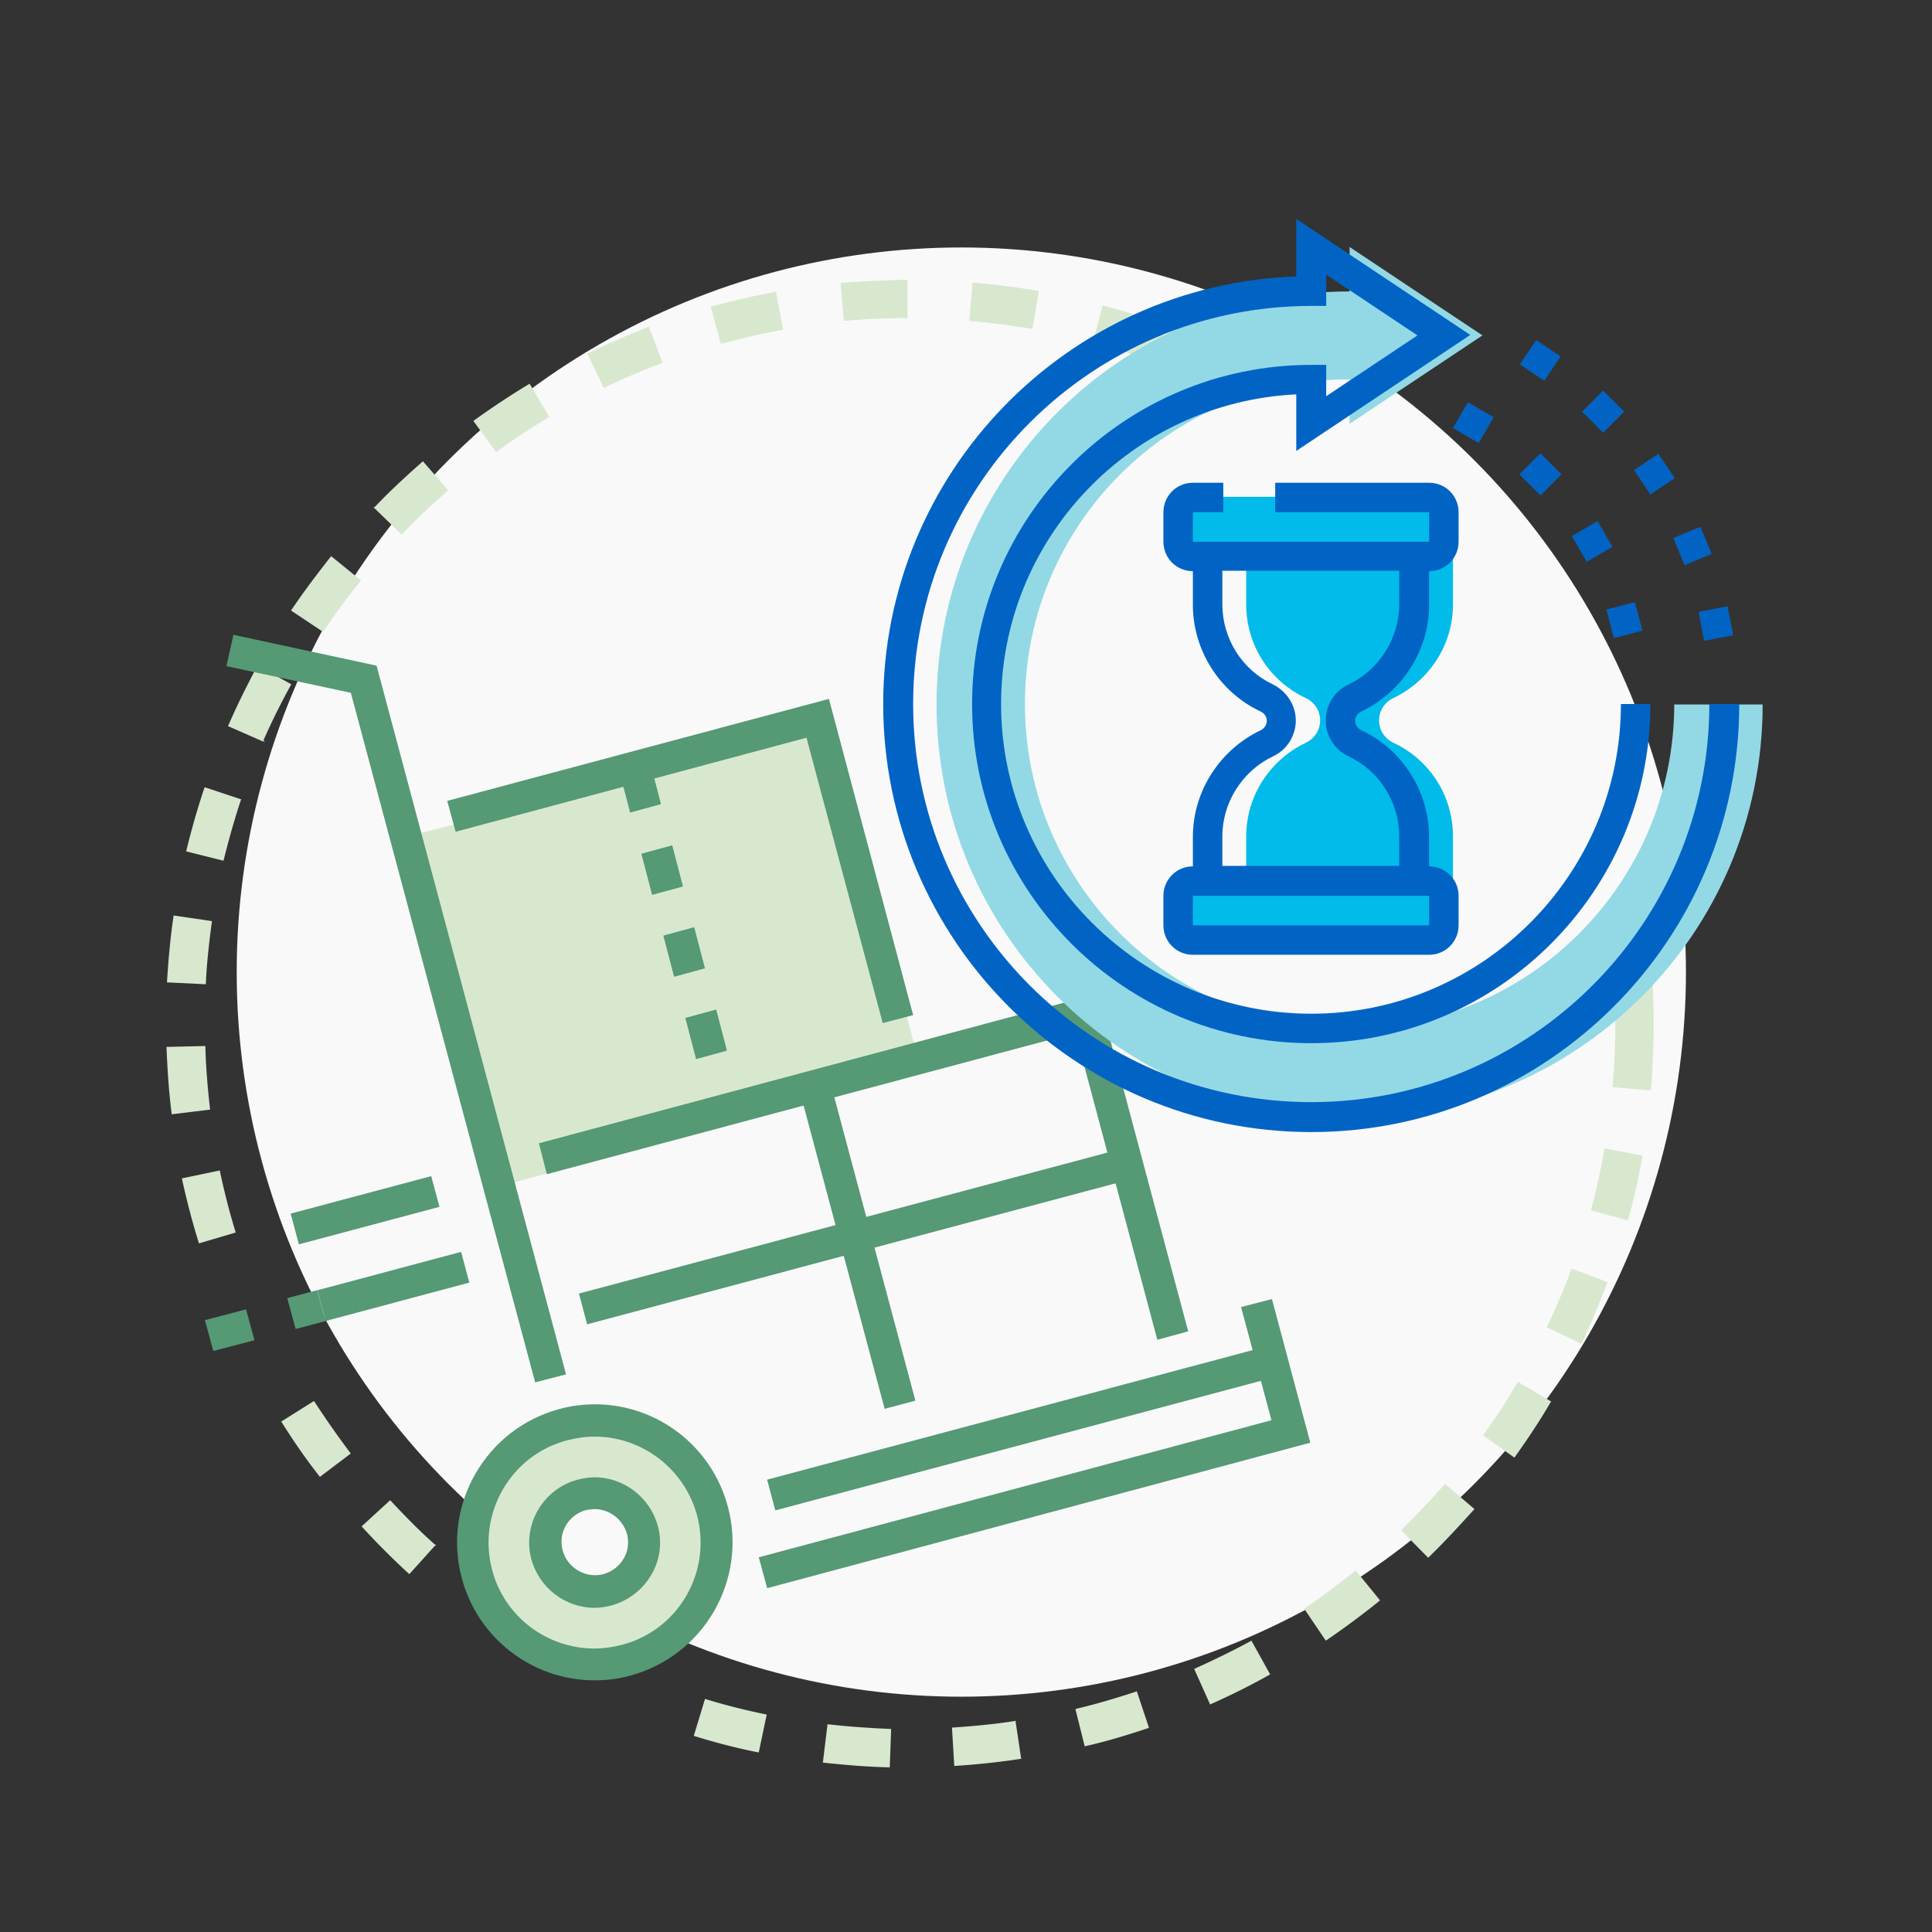 <svg version="1.1" id="Layer_3" xmlns="http://www.w3.org/2000/svg" x="0" y="0" viewBox="0 0 413 413" xml:space="preserve"><rect x="0" y="0" width="413" height="413" fill="#333333" stroke="none"/><style>.st1{fill:#d8e8cf}.st2{fill:#559975}.st3{fill:#01bbea}.st5{fill:#0164c5}.st6{fill:none}</style><circle cx="205.5" cy="207.8" r="154.9" fill="#f9f9f9"/><path class="st1" d="M190.2 377.8h-.1c-4.7-.1-9.4-.5-14.1-1h-.1l1-8.2h.1c4.4.5 8.9.8 13.4 1h.1l-.3 8.2zm13.8-.2l-.5-8.3h.1c4.4-.3 8.9-.7 13.3-1.4l.2-.1v.2l1.2 8h-.2c-4.6.7-9.3 1.2-14 1.5l-.1.1zm-41.8-3h-.1c-4.6-.9-9.2-2.1-13.7-3.5h-.1l2.4-7.9h.1c4.2 1.3 8.6 2.4 13 3.3h.1l-1.7 8.1zm69.7-1.2l-2-8 .1-.1c4.3-1 8.6-2.3 12.9-3.7l.1-.1 2.6 7.8-.1.1c-4.5 1.5-9.1 2.9-13.6 3.9v.1zm26.8-9l-3.4-7.6.1-.1c4-1.8 8.1-3.8 12-5.9l.1-.1 4 7.2-.1.1a148 148 0 01-12.6 6.3l-.1.1zm24.7-13.7l-4.6-6.8.1-.1c3.7-2.5 7.3-5.2 10.8-8l.1-.1 5.2 6.4-.1.1c-3.7 3-7.5 5.8-11.3 8.4l-.2.1zM87.5 336.5c-3.6-3.3-6.9-6.6-10.1-10.1l-.1-.1 6.1-5.6.1.1c3.1 3.3 6.2 6.5 9.5 9.4h.2l-.1.1.2.1H93l-5.5 6.1zm217.8-3.5l-5.8-5.9.1-.1c3.2-3.1 6.3-6.4 9.2-9.7l.1-.1 6.3 5.4-.1.1c-3.1 3.4-6.3 6.9-9.8 10.3zM68.4 315.7l-.1-.1c-2.9-3.7-5.6-7.6-8.1-11.6l-.1-.1 7-4.4.1.1c2.4 3.7 5 7.4 7.7 11l.1.1-6.6 5zm255.3-4.1l-.1-.1-6.6-4.7.1-.1c2.6-3.6 5.1-7.4 7.3-11.2l.1-.1 7.1 4.2-.1.1c-2.3 4-5 8-7.7 11.8l-.1.1zm14.4-24.3l-7.5-3.6.1-.1c1.9-4 3.7-8.1 5.2-12.3l.1-.1 7.7 2.9-.1.1c-1.7 4.4-3.5 8.8-5.5 13v.1zM42.5 265.8v-.1c-1.4-4.5-2.6-9.1-3.6-13.7v-.1l8.1-1.7v.1c.9 4.3 2 8.6 3.3 12.9l.1.2-.1.1-7.8 2.3zm305.5-4.9l-8-2.2.1-.1c1.2-4.3 2.1-8.7 2.9-13v-.1l8.1 1.5v.1c-.8 4.6-1.8 9.3-3.1 13.8zM36.7 238.2v-.1c-.6-4.6-.9-9.3-1.1-14.1v-.2l8.3-.2v.1c.1 4.4.5 8.9 1 13.4v.1l-8.2 1zm316.2-5.1l-8.2-.7v-.1c.4-4.4.6-8.9.6-13.4 0-3.3-.1-6.6-.3-9.7v-.1l8.2-.5v.1c.2 3.4.3 6.9.3 10.3 0 4.7-.2 9.4-.6 14.1zM44 210.4l-8.3-.4v-.1c.3-4.7.7-9.4 1.4-14.1v-.1l8.2 1.2v.1c-.6 4.4-1.1 8.9-1.3 13.3v.1zm3.8-26.4l-8-2a162 162 0 013.9-13.6l.1-.1 7.8 2.6-.1.1c-1.4 4.2-2.6 8.5-3.7 12.9v.1zm8.4-25.5l-7.5-3.3.1-.1c1.9-4.4 4-8.6 6.2-12.7l.1-.1 7.2 4-.1.1c-2.1 3.8-4.1 7.8-5.9 11.9l.4.2h-.5zm12.9-23.4l-6.9-4.6.1-.1c2.6-3.9 5.5-7.7 8.4-11.4l.1-.1 6.4 5.2-.1.1c-2.8 3.4-5.5 7.1-8 10.8v.1zm16.8-20.8l-6.1-5.9h.3c3.2-3.4 6.7-6.6 10.2-9.7l.1-.1 5.4 6.2-.1.1c-3.3 2.9-6.6 6-9.7 9.2l-.1.2zm20.2-17.6l-4.9-6.7.1-.1c3.9-2.8 7.8-5.4 11.8-7.8l.1-.1 4.2 7.1-.1.1c-3.8 2.3-7.6 4.8-11.2 7.4v.1zm23-13.7l-3.6-7.5h.2c4.2-2 8.5-3.9 12.9-5.6l.1-.1 2.9 7.7-.1.1c-4.1 1.6-8.3 3.3-12.3 5.3l-.1.1zm117.5-5.7h-.1c-4.2-1.5-8.5-2.9-12.8-4h-.1l2.1-8h.1c4.6 1.2 9.1 2.7 13.5 4.3l.1.1-2.8 7.6zm-92.5-3.8l-2.2-8h.2c4.6-1.2 9.2-2.3 13.7-3.1h.1l1.5 8.1h-.1c-4.3.8-8.7 1.8-13.1 3h-.1zm66.6-3.2h-.1c-4.3-.7-8.8-1.3-13.3-1.7h-.1l.7-8.2h.1c4.7.4 9.4 1 14 1.8h.1l-1.4 8.1zm-40.3-1.6l-.7-8.2h.1c4.7-.4 9.4-.6 14.1-.7l.1.1V68h-.1c-4.4 0-8.9.2-13.4.6l-.1.1zM152.6 320.5c-3.7-13.9-18-22.1-31.9-18.4-13.9 3.7-22.1 18-18.4 31.9 3.7 13.9 18 22.1 31.9 18.4 13.8-3.7 22.1-18 18.4-31.9zm-22.5 16.9c-5.6 1.5-11.4-1.8-12.9-7.5-1.5-5.6 1.8-11.4 7.5-12.9 5.6-1.5 11.4 1.8 12.9 7.5 1.5 5.6-1.9 11.4-7.5 12.9zM88.7 178.4l88.7-22.8 19.5 73.2-88.2 24.3z"/><path class="st2" d="M127.1 359.2c-13.3 0-25-9-28.4-21.9-4.2-15.7 5.2-31.9 20.9-36.1 2.5-.7 5.1-1 7.6-1 13.3 0 25 9 28.4 21.9 4.2 15.7-5.2 31.9-20.9 36.1-2.5.7-5.1 1-7.6 1zm0-52.1c-2 0-3.9.3-5.9.8-12.1 3.2-19.2 15.7-16 27.7 2.6 9.9 11.6 16.8 21.9 16.8 2 0 3.9-.3 5.9-.8 12.1-3.2 19.2-15.6 16-27.7-2.7-9.9-11.7-16.8-21.9-16.8z"/><path class="st2" d="M127.1 343.7c-6.3 0-11.8-4.3-13.5-10.3-2-7.4 2.4-15.1 9.9-17.1 1.2-.3 2.4-.5 3.6-.5 6.3 0 11.8 4.3 13.5 10.3 1 3.6.5 7.4-1.4 10.6-1.9 3.2-4.9 5.5-8.5 6.5-1.2.3-2.4.5-3.6.5zm0-21.1c-.6 0-1.2.1-1.8.2-3.8 1-6.1 4.9-5 8.7 1 3.7 5 6 8.7 5 1.8-.5 3.4-1.7 4.3-3.3 1-1.6 1.2-3.6.7-5.4-.9-3-3.7-5.2-6.9-5.2zM114.4 295.5L75 148.1l-26.6-5.7 1.5-6.7 30.6 6.6L121 293.8z"/><path transform="rotate(-14.939 218.434 305.344)" class="st2" d="M163 301.9h110.8v6.8H163z"/><path class="st2" d="M247.4 286.4l-17.5-65.6-113 30.2-1.7-6.6 119.5-32 19.3 72.2zM188.7 218.7l-16.3-61-75 20.1-1.8-6.6 81.6-21.8 18 67.6z"/><path transform="rotate(-14.961 183.25 266.26)" class="st2" d="M179.9 230.9h6.8v70.6h-6.8z"/><path transform="rotate(-14.939 182.757 264.293)" class="st2" d="M122.6 260.9h120.3v6.8H122.6z"/><path class="st2" d="M148.8 226.4l-2.3-8.8 6.6-1.8 2.3 8.8-6.6 1.8zm-4.7-17.6l-2.3-8.8 6.6-1.8 2.3 8.8-6.6 1.8zm-4.7-17.5l-2.3-8.8 6.6-1.8 2.3 8.8-6.6 1.8zm-4.7-17.6l-2.3-8.8 6.6-1.8 2.3 8.8-6.6 1.8zM164 339.5l-1.8-6.6 109.6-29.3-6.5-24.2 6.6-1.7 8.2 30.7z"/><g><path transform="rotate(-14.939 84.085 275.05)" class="st2" d="M68.2 271.6H100v6.8H68.2z"/></g><g><path class="st2" d="M45.6 288.8l-1.8-6.6 8.8-2.3 1.8 6.6-8.8 2.3zm17.6-4.7l-1.8-6.6 6.4-1.7 1.8 6.6-6.4 1.7z"/></g><g><path transform="rotate(-14.939 78.075 258.766)" class="st2" d="M62.5 255.3h31.1v6.8H62.5z"/></g><g><path class="st3" d="M266.4 188.3v-9.5c0-8.8 5.2-16.4 12.7-20 1.9-.9 3.1-2.7 3.1-4.8 0-2.1-1.2-3.9-3.1-4.8-7.5-3.5-12.7-11.1-12.7-20v-13.5h44.2v13.5c0 8.8-5.2 16.4-12.7 20-1.9.9-3.1 2.7-3.1 4.8 0 2.1 1.2 3.9 3.1 4.8 7.5 3.5 12.7 11.1 12.7 20v9.5h-44.2z"/><path d="M357.9 150.5c0 38.3-31.1 69.4-69.4 69.4s-69.4-31.1-69.4-69.4c0-38.3 31.1-69.4 69.4-69.4v9.5l28.4-18.9-28.4-18.9v9.5c-48.8 0-88.3 39.5-88.3 88.3s39.5 88.3 88.3 88.3 88.3-39.5 88.3-88.3h-18.9z" fill="#93d9e5"/><path class="st3" d="M305.5 118.9H255c-1.7 0-3.2-1.4-3.2-3.2v-6.3c0-1.7 1.4-3.2 3.2-3.2h50.5c1.7 0 3.2 1.4 3.2 3.2v6.3c-.1 1.8-1.5 3.2-3.2 3.2zM305.5 200.9H255c-1.7 0-3.2-1.4-3.2-3.2v-6.3c0-1.7 1.4-3.2 3.2-3.2h50.5c1.7 0 3.2 1.4 3.2 3.2v6.3c-.1 1.8-1.5 3.2-3.2 3.2z"/><path class="st5" d="M365.4 150.5c0 46.9-38.2 85.1-85.1 85.1-47 0-85.1-38.2-85.1-85.1 0-47 38.2-85.1 85.1-85.1h3.2v-6.7l19.5 13-19.5 13V78h-3.2c-40 0-72.5 32.5-72.5 72.5s32.5 72.5 72.5 72.5 72.5-32.5 72.5-72.5h-6.3c0 36.5-29.7 66.2-66.2 66.2S214 187 214 150.5c0-35.5 28-64.5 63.1-66.2v12.1l37.2-24.8-37.2-24.8v12.3c-49 1.7-88.3 42-88.3 91.4 0 50.4 41 91.5 91.5 91.5 50.4 0 91.5-41 91.5-91.5h-6.4z"/><path class="st5" d="M343.4 130.3l6.1-1.6 1.6 6.1-6.1 1.6-1.6-6.1zM336 114.6l5.5-3.2 3.2 5.5-5.5 3.2-3.2-5.5zM324.8 101.4l4.5-4.5 4.5 4.5-4.5 4.5-4.5-4.5zM310.6 91.5l3.2-5.5 5.5 3.2-3.2 5.5-5.5-3.2zM363.1 130.8l6.2-1.2 1.2 6.2-6.2 1.2-1.2-6.2zM357.7 115l5.8-2.4 2.4 5.8-5.8 2.4-2.4-5.8zM349.3 100.5l5.2-3.5 3.5 5.2-5.2 3.5-3.5-5.2zM338.2 88l4.5-4.5 4.5 4.5-4.5 4.5-4.5-4.5zM324.9 77.9l3.5-5.2 5.2 3.5-3.5 5.2-5.2-3.5z"/><path class="st6" d="M261.6 110.1v-.6H255v6.3h50.5v-6.3h-32.9v.6zM255 191.5h50.5v6.3H255zM288.3 146.4c6.6-3.1 10.8-9.8 10.8-17.1v-7.2h-37.8v7.2c0 7.3 4.3 14 10.8 17.1 3 1.4 4.9 4.4 4.9 7.7 0 3.2-1.9 6.3-4.9 7.7-6.6 3.1-10.8 9.8-10.8 17.1v6.3h37.8v-6.3c0-7.3-4.3-14-10.8-17.1-3-1.4-4.9-4.4-4.9-7.7s1.9-6.3 4.9-7.7z"/><path class="st5" d="M291 152.1c8.8-4.2 14.5-13.1 14.5-22.8v-7.2c3.5 0 6.3-2.8 6.3-6.3v-6.3c0-3.5-2.8-6.3-6.3-6.3h-32.9v6.3h32.9v6.3H255v-6.3h6.5v-6.3H255c-3.5 0-6.3 2.8-6.3 6.3v6.3c0 3.5 2.8 6.3 6.3 6.3v7.2c0 9.7 5.7 18.7 14.5 22.8.8.4 1.3 1.1 1.3 2 0 .8-.5 1.6-1.3 2-8.8 4.2-14.5 13.1-14.5 22.8v6.3c-3.5 0-6.3 2.8-6.3 6.3v6.3c0 3.5 2.8 6.3 6.3 6.3h50.5c3.5 0 6.3-2.8 6.3-6.3v-6.3c0-3.5-2.8-6.3-6.3-6.3v-6.3c0-9.7-5.7-18.7-14.5-22.8-.8-.4-1.3-1.1-1.3-2 0-.9.5-1.6 1.3-2zm14.5 45.7H255v-6.3h50.5v6.3zm-17.2-36.1c6.6 3.1 10.8 9.8 10.8 17.1v6.3h-37.8v-6.3c0-7.3 4.3-14 10.8-17.1 3-1.4 4.9-4.4 4.9-7.7 0-3.2-1.9-6.2-4.9-7.7-6.6-3.1-10.8-9.8-10.8-17.1V122h37.8v7.2c0 7.3-4.3 14-10.8 17.1-3 1.4-4.9 4.4-4.9 7.7s1.9 6.3 4.9 7.7z"/></g></svg>